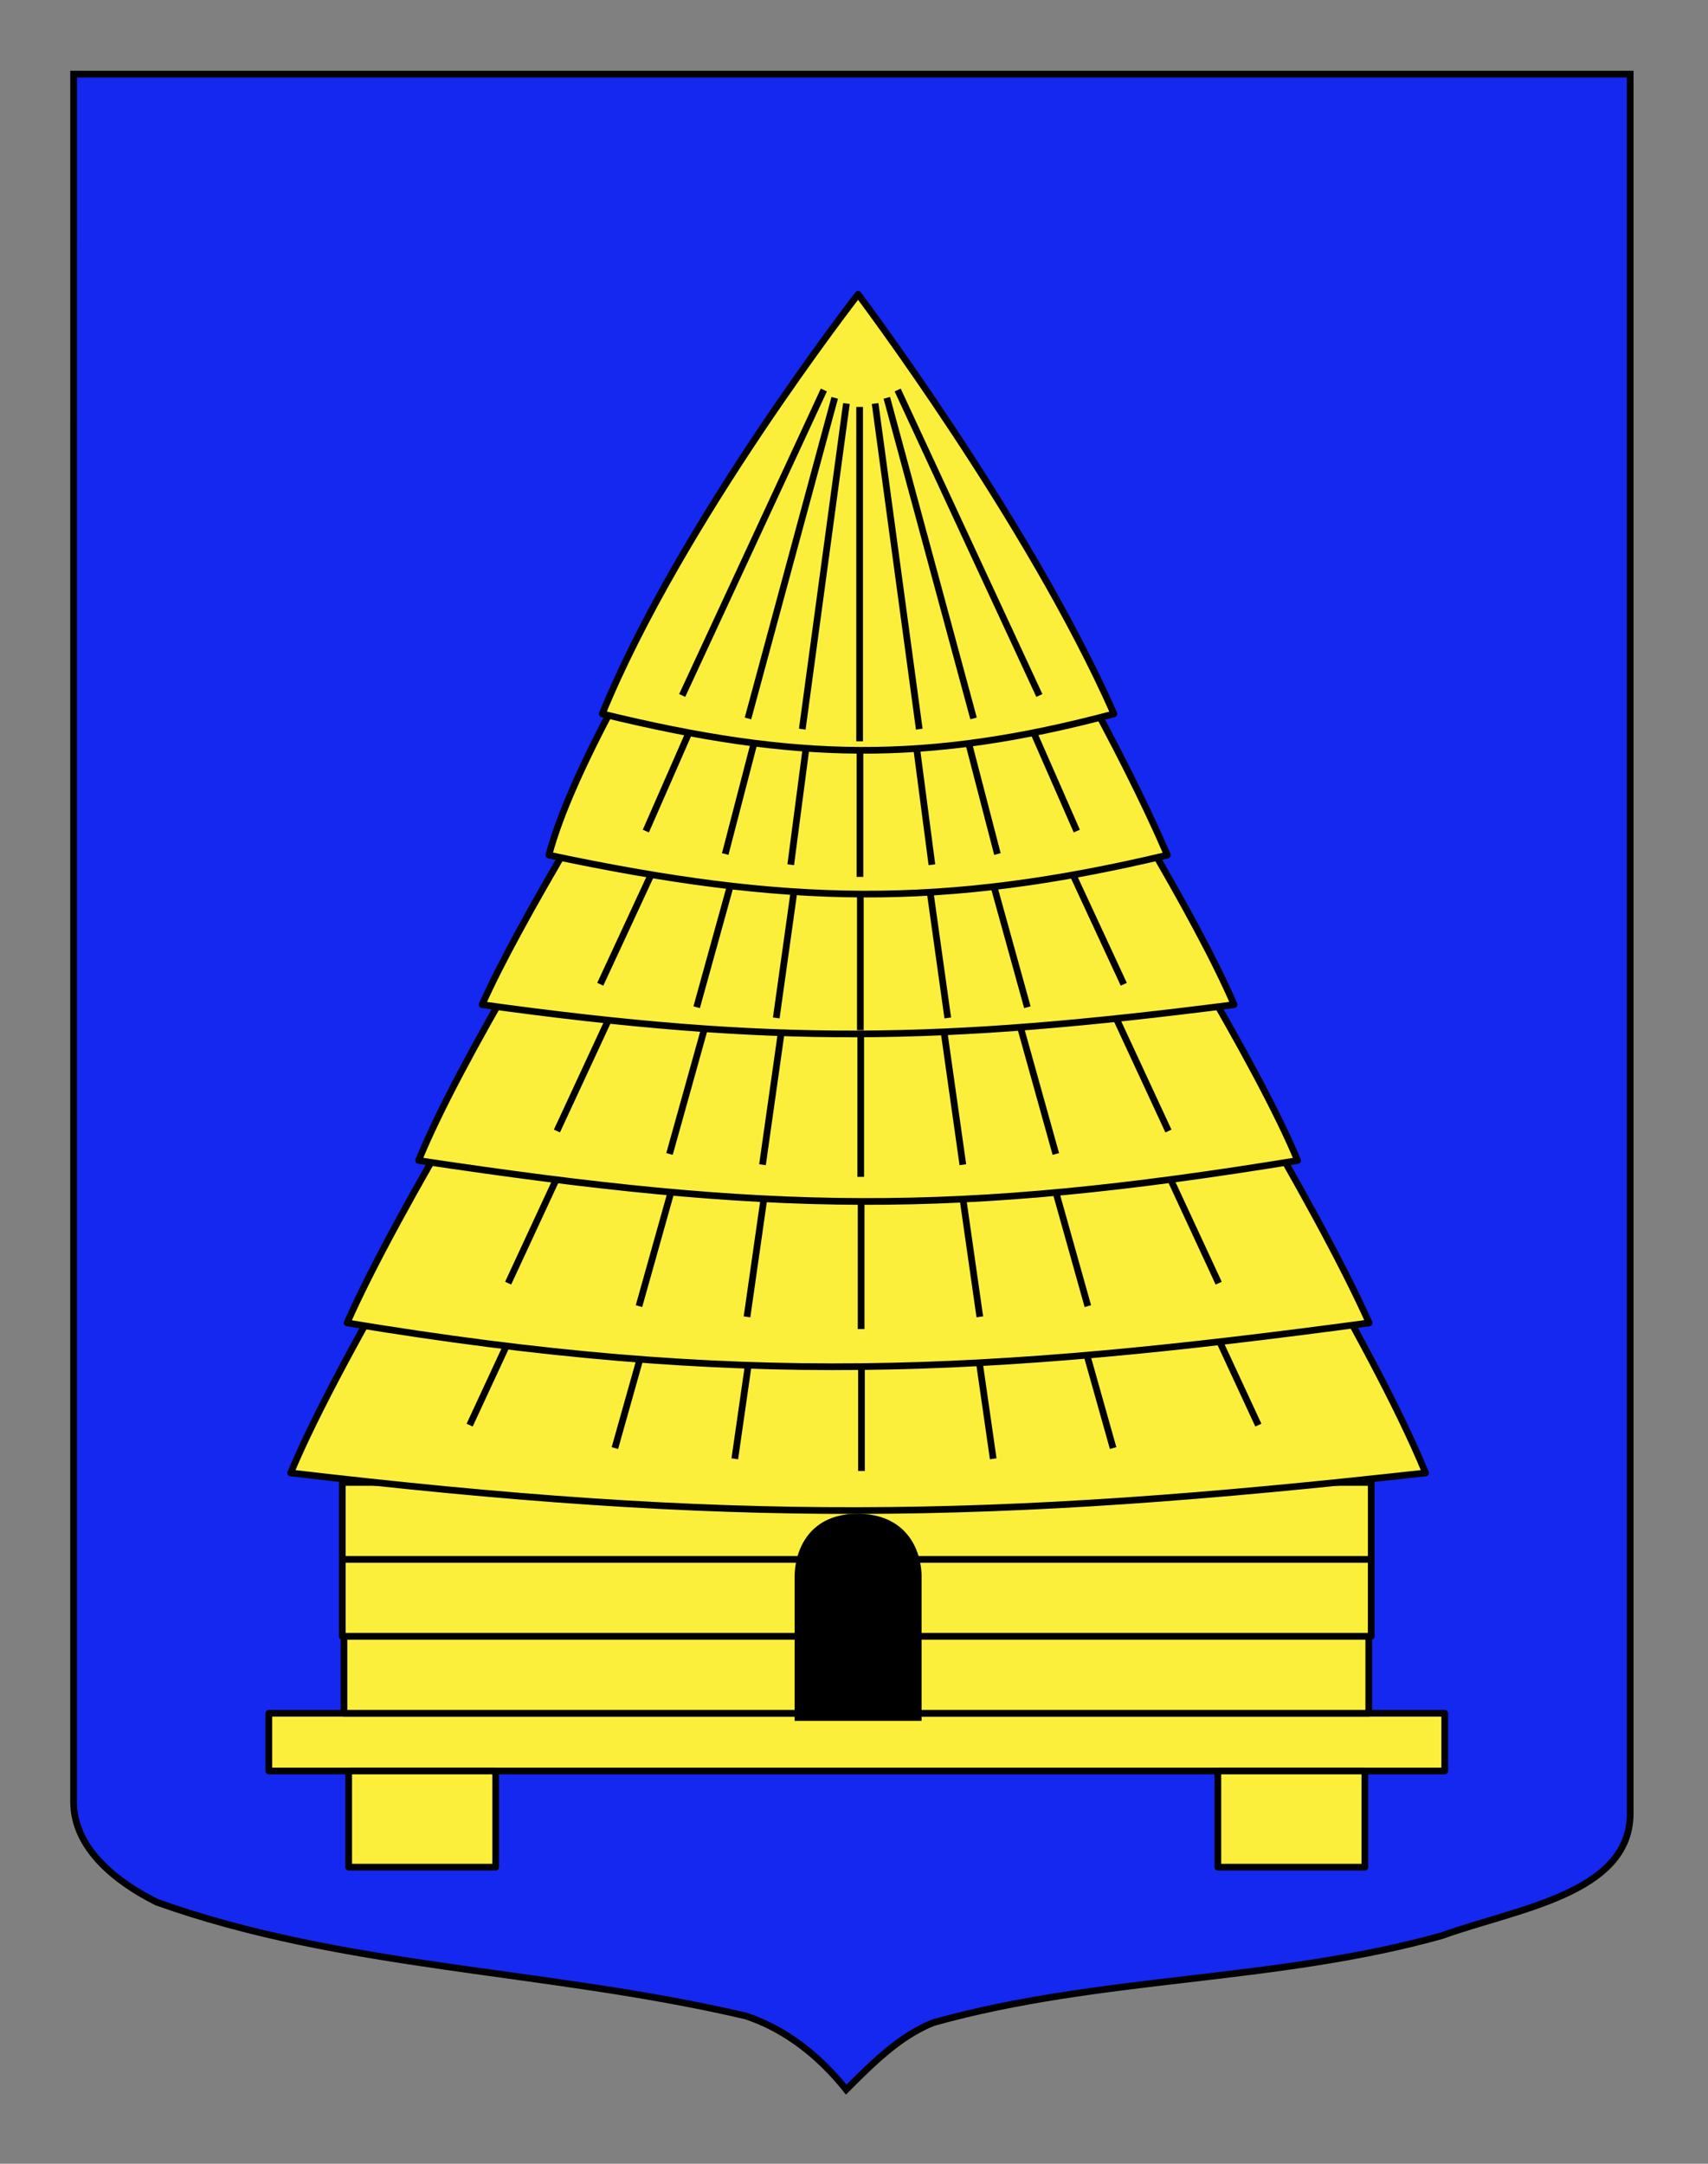 <?xml version="1.0" encoding="utf-8"?>
<!-- Generator: Adobe Illustrator 15.1.0, SVG Export Plug-In . SVG Version: 6.00 Build 0)  -->
<!DOCTYPE svg PUBLIC "-//W3C//DTD SVG 1.1//EN" "http://www.w3.org/Graphics/SVG/1.1/DTD/svg11.dtd">
<svg version="1.1" id="Layer_1" xmlns="http://www.w3.org/2000/svg" xmlns:xlink="http://www.w3.org/1999/xlink" x="0px" y="0px"
	 width="255.118px" height="323.148px" viewBox="0 0 255.118 323.148" enable-background="new 0 0 255.118 323.148"
	 xml:space="preserve">
<rect x="0" y="0" width="255.118" height="323.148" fill="#808080" stroke="none"/>
<g id="Calque_2">
	<path fill="#1428F0" stroke="#000000" d="M10.994,11.075c78,0,154.504,0,232.504,0c0,135.583,0,149.083,0,259.75
		c0,12.043-17.101,14.25-28.102,18.25c-25,7-51,6-76,12.999c-5,2-9,6-13,10c-4-5-9-9-15-11c-30-6.999-60-6.999-88-16.999
		c-6-3-12.406-8-12.406-15C10.994,245.533,10.994,147.45,10.994,11.075z"/>
</g>
<g id="Ruche">
	<g id="Bas">
		<path id="path2400" fill="#FCEF3C" stroke="#000000" stroke-linecap="square" stroke-linejoin="round" d="M51.129,232.89v11.491
			h153.684V232.89H51.129L51.129,232.89z"/>
		<path id="path5858" fill="#FCEF3C" stroke="#000000" stroke-linecap="square" stroke-linejoin="round" d="M40.154,255.872h175.639
			v8.618H40.154V255.872z"/>
		
			<rect id="rect5862" x="51.377" y="244.382" fill="#FCEF3C" stroke="#000000" stroke-linecap="square" stroke-linejoin="round" width="153.07" height="11.49"/>
		
			<rect id="rect3185" x="181.907" y="264.49" fill="#FCEF3C" stroke="#000000" stroke-linecap="square" stroke-linejoin="round" width="21.955" height="14.363"/>
		
			<rect id="rect3187" x="52.083" y="264.49" fill="#FCEF3C" stroke="#000000" stroke-linecap="square" stroke-linejoin="round" width="21.955" height="14.363"/>
		
			<rect id="rect2401" x="51.129" y="221.4" fill="#FCEF3C" stroke="#000000" stroke-linecap="square" stroke-linejoin="round" width="153.687" height="11.49"/>
	</g>
	<g>
		<path fill="#FCEF3C" stroke="#000000" stroke-linecap="square" stroke-linejoin="round" d="M43.414,219.976
			c14.994-35.905,84.76-138.974,84.76-138.974s69.034,100.669,84.76,138.974C147.608,227.271,108.808,227.672,43.414,219.976z"/>
		<g>
			
				<line fill="none" stroke="#000000" stroke-linecap="square" stroke-linejoin="round" x1="141.747" y1="113.218" x2="187.745" y2="212.382"/>
			
				<line fill="none" stroke="#000000" stroke-linecap="square" stroke-linejoin="round" x1="137.976" y1="115.877" x2="166.127" y2="215.782"/>
			
				<line fill="none" stroke="#000000" stroke-linecap="square" stroke-linejoin="round" x1="133.954" y1="117.777" x2="148.282" y2="217.371"/>
			
				<line fill="none" stroke="#000000" stroke-linecap="square" stroke-linejoin="round" x1="116.359" y1="113.218" x2="70.36" y2="212.382"/>
			
				<line fill="none" stroke="#000000" stroke-linecap="square" stroke-linejoin="round" x1="120.129" y1="115.877" x2="91.978" y2="215.782"/>
			
				<line fill="none" stroke="#000000" stroke-linecap="square" stroke-linejoin="round" x1="124.152" y1="117.777" x2="109.825" y2="217.371"/>
			
				<line fill="none" stroke="#000000" stroke-linecap="square" stroke-linejoin="round" x1="128.676" y1="118.916" x2="128.676" y2="219.184"/>
		</g>
	</g>
	<g>
		<path fill="#FCEF3C" stroke="#000000" stroke-linecap="square" stroke-linejoin="round" d="M51.841,197.571
			c14.566-33.1,76.332-125.154,76.332-125.154s60.234,89.255,76.332,125.154C147.208,205.271,110.408,207.271,51.841,197.571z"/>
		<g>
			
				<line fill="none" stroke="#000000" stroke-linecap="square" stroke-linejoin="round" x1="140.397" y1="101.88" x2="181.821" y2="191.183"/>
			
				<line fill="none" stroke="#000000" stroke-linecap="square" stroke-linejoin="round" x1="137.002" y1="104.274" x2="162.353" y2="194.584"/>
			
				<line fill="none" stroke="#000000" stroke-linecap="square" stroke-linejoin="round" x1="133.379" y1="105.986" x2="146.282" y2="196.172"/>
			
				<line fill="none" stroke="#000000" stroke-linecap="square" stroke-linejoin="round" x1="117.534" y1="101.88" x2="76.109" y2="191.183"/>
			
				<line fill="none" stroke="#000000" stroke-linecap="square" stroke-linejoin="round" x1="120.929" y1="104.274" x2="95.577" y2="194.584"/>
			
				<line fill="none" stroke="#000000" stroke-linecap="square" stroke-linejoin="round" x1="124.552" y1="105.986" x2="111.649" y2="196.172"/>
			
				<line fill="none" stroke="#000000" stroke-linecap="square" stroke-linejoin="round" x1="128.625" y1="107.01" x2="128.625" y2="197.986"/>
		</g>
	</g>
	<g>
		<path fill="#FCEF3C" stroke="#000000" stroke-linecap="square" stroke-linejoin="round" d="M62.524,173.319
			c11.884-29.248,65.649-107.64,65.649-107.64s53.834,79.192,65.649,107.64C142.807,181.672,115.208,181.271,62.524,173.319z"/>
		<g>
			
				<line fill="none" stroke="#000000" stroke-linecap="square" stroke-linejoin="round" x1="138.686" y1="91.653" x2="174.314" y2="168.46"/>
			
				<line fill="none" stroke="#000000" stroke-linecap="square" stroke-linejoin="round" x1="135.766" y1="93.714" x2="157.571" y2="171.86"/>
			
				<line fill="none" stroke="#000000" stroke-linecap="square" stroke-linejoin="round" x1="132.651" y1="95.185" x2="143.749" y2="173.449"/>
			
				<line fill="none" stroke="#000000" stroke-linecap="square" stroke-linejoin="round" x1="119.023" y1="91.653" x2="83.395" y2="168.46"/>
			
				<line fill="none" stroke="#000000" stroke-linecap="square" stroke-linejoin="round" x1="121.943" y1="93.714" x2="100.138" y2="171.86"/>
			
				<line fill="none" stroke="#000000" stroke-linecap="square" stroke-linejoin="round" x1="125.058" y1="95.185" x2="113.961" y2="173.449"/>
			
				<line fill="none" stroke="#000000" stroke-linecap="square" stroke-linejoin="round" x1="128.563" y1="96.067" x2="128.563" y2="175.262"/>
		</g>
	</g>
	<g>
		<path fill="#FCEF3C" stroke="#000000" stroke-linecap="square" stroke-linejoin="round" d="M72.015,150.043
			c10.793-24.372,56.159-92.077,56.159-92.077s45.034,66.105,56.159,92.077C140.408,155.672,115.608,156.071,72.015,150.043z"/>
		<g>
			
				<line fill="none" stroke="#000000" stroke-linecap="square" stroke-linejoin="round" x1="137.167" y1="80.841" x2="167.643" y2="146.542"/>
			
				<line fill="none" stroke="#000000" stroke-linecap="square" stroke-linejoin="round" x1="134.668" y1="82.603" x2="153.321" y2="149.944"/>
			
				<line fill="none" stroke="#000000" stroke-linecap="square" stroke-linejoin="round" x1="132.003" y1="83.862" x2="141.496" y2="151.531"/>
			
				<line fill="none" stroke="#000000" stroke-linecap="square" stroke-linejoin="round" x1="120.345" y1="80.841" x2="89.869" y2="146.542"/>
			
				<line fill="none" stroke="#000000" stroke-linecap="square" stroke-linejoin="round" x1="122.844" y1="82.603" x2="104.192" y2="149.944"/>
			
				<line fill="none" stroke="#000000" stroke-linecap="square" stroke-linejoin="round" x1="125.509" y1="83.862" x2="116.016" y2="151.531"/>
			
				<line fill="none" stroke="#000000" stroke-linecap="square" stroke-linejoin="round" x1="128.506" y1="84.616" x2="128.506" y2="153.345"/>
		</g>
	</g>
	<g>
		<path fill="#FCEF3C" stroke="#000000" stroke-linecap="square" stroke-linejoin="round" d="M81.984,127.706
			c6.424-24.435,46.189-80.141,46.189-80.141s32.234,47.706,46.19,80.141C140.807,135.672,117.608,135.271,81.984,127.706z"/>
		<g>
			
				<line fill="none" stroke="#000000" stroke-linecap="square" stroke-linejoin="round" x1="135.57" y1="66.475" x2="160.637" y2="123.659"/>
			
				<line fill="none" stroke="#000000" stroke-linecap="square" stroke-linejoin="round" x1="133.516" y1="68.01" x2="148.856" y2="127.06"/>
			
				<line fill="none" stroke="#000000" stroke-linecap="square" stroke-linejoin="round" x1="131.324" y1="69.104" x2="139.131" y2="128.648"/>
			
				<line fill="none" stroke="#000000" stroke-linecap="square" stroke-linejoin="round" x1="121.735" y1="66.475" x2="96.669" y2="123.659"/>
			
				<line fill="none" stroke="#000000" stroke-linecap="square" stroke-linejoin="round" x1="123.79" y1="68.01" x2="108.449" y2="127.06"/>
			
				<line fill="none" stroke="#000000" stroke-linecap="square" stroke-linejoin="round" x1="125.982" y1="69.104" x2="118.174" y2="128.648"/>
			
				<line fill="none" stroke="#000000" stroke-linecap="square" stroke-linejoin="round" x1="128.448" y1="69.76" x2="128.448" y2="130.462"/>
		</g>
	</g>
	<g>
		<path fill="#FCEF3C" stroke="#000000" stroke-linecap="square" stroke-linejoin="round" d="M89.956,106.613
			c11.652-28.542,38.216-62.66,38.216-62.66s25.436,33.719,38.218,62.66C138.408,114.071,118.808,113.672,89.956,106.613z"/>
		<g>
			
				<line fill="none" stroke="#000000" stroke-linecap="square" stroke-linejoin="round" x1="134.293" y1="58.701" x2="155.034" y2="103.412"/>
			
				<line fill="none" stroke="#000000" stroke-linecap="square" stroke-linejoin="round" x1="132.593" y1="59.9" x2="145.287" y2="106.813"/>
			
				<line fill="none" stroke="#000000" stroke-linecap="square" stroke-linejoin="round" x1="130.779" y1="60.757" x2="137.239" y2="108.401"/>
			
				<line fill="none" stroke="#000000" stroke-linecap="square" stroke-linejoin="round" x1="122.846" y1="58.701" x2="102.106" y2="103.412"/>
			
				<line fill="none" stroke="#000000" stroke-linecap="square" stroke-linejoin="round" x1="124.546" y1="59.9" x2="111.853" y2="106.813"/>
			
				<line fill="none" stroke="#000000" stroke-linecap="square" stroke-linejoin="round" x1="126.36" y1="60.757" x2="119.901" y2="108.401"/>
			
				<line fill="none" stroke="#000000" stroke-linecap="square" stroke-linejoin="round" x1="128.401" y1="61.27" x2="128.401" y2="110.215"/>
		</g>
	</g>
	<g id="Ouverture" transform="translate(-285.375,-329.411)">
		<path id="path7620" stroke="#000000" stroke-width="3" d="M405.567,584.914v-19.953c0,0-0.361-8.048,7.98-7.979
			c8.341,0.067,7.981,7.979,7.981,7.979v19.953H405.567z"/>
	</g>
</g>
</svg>
